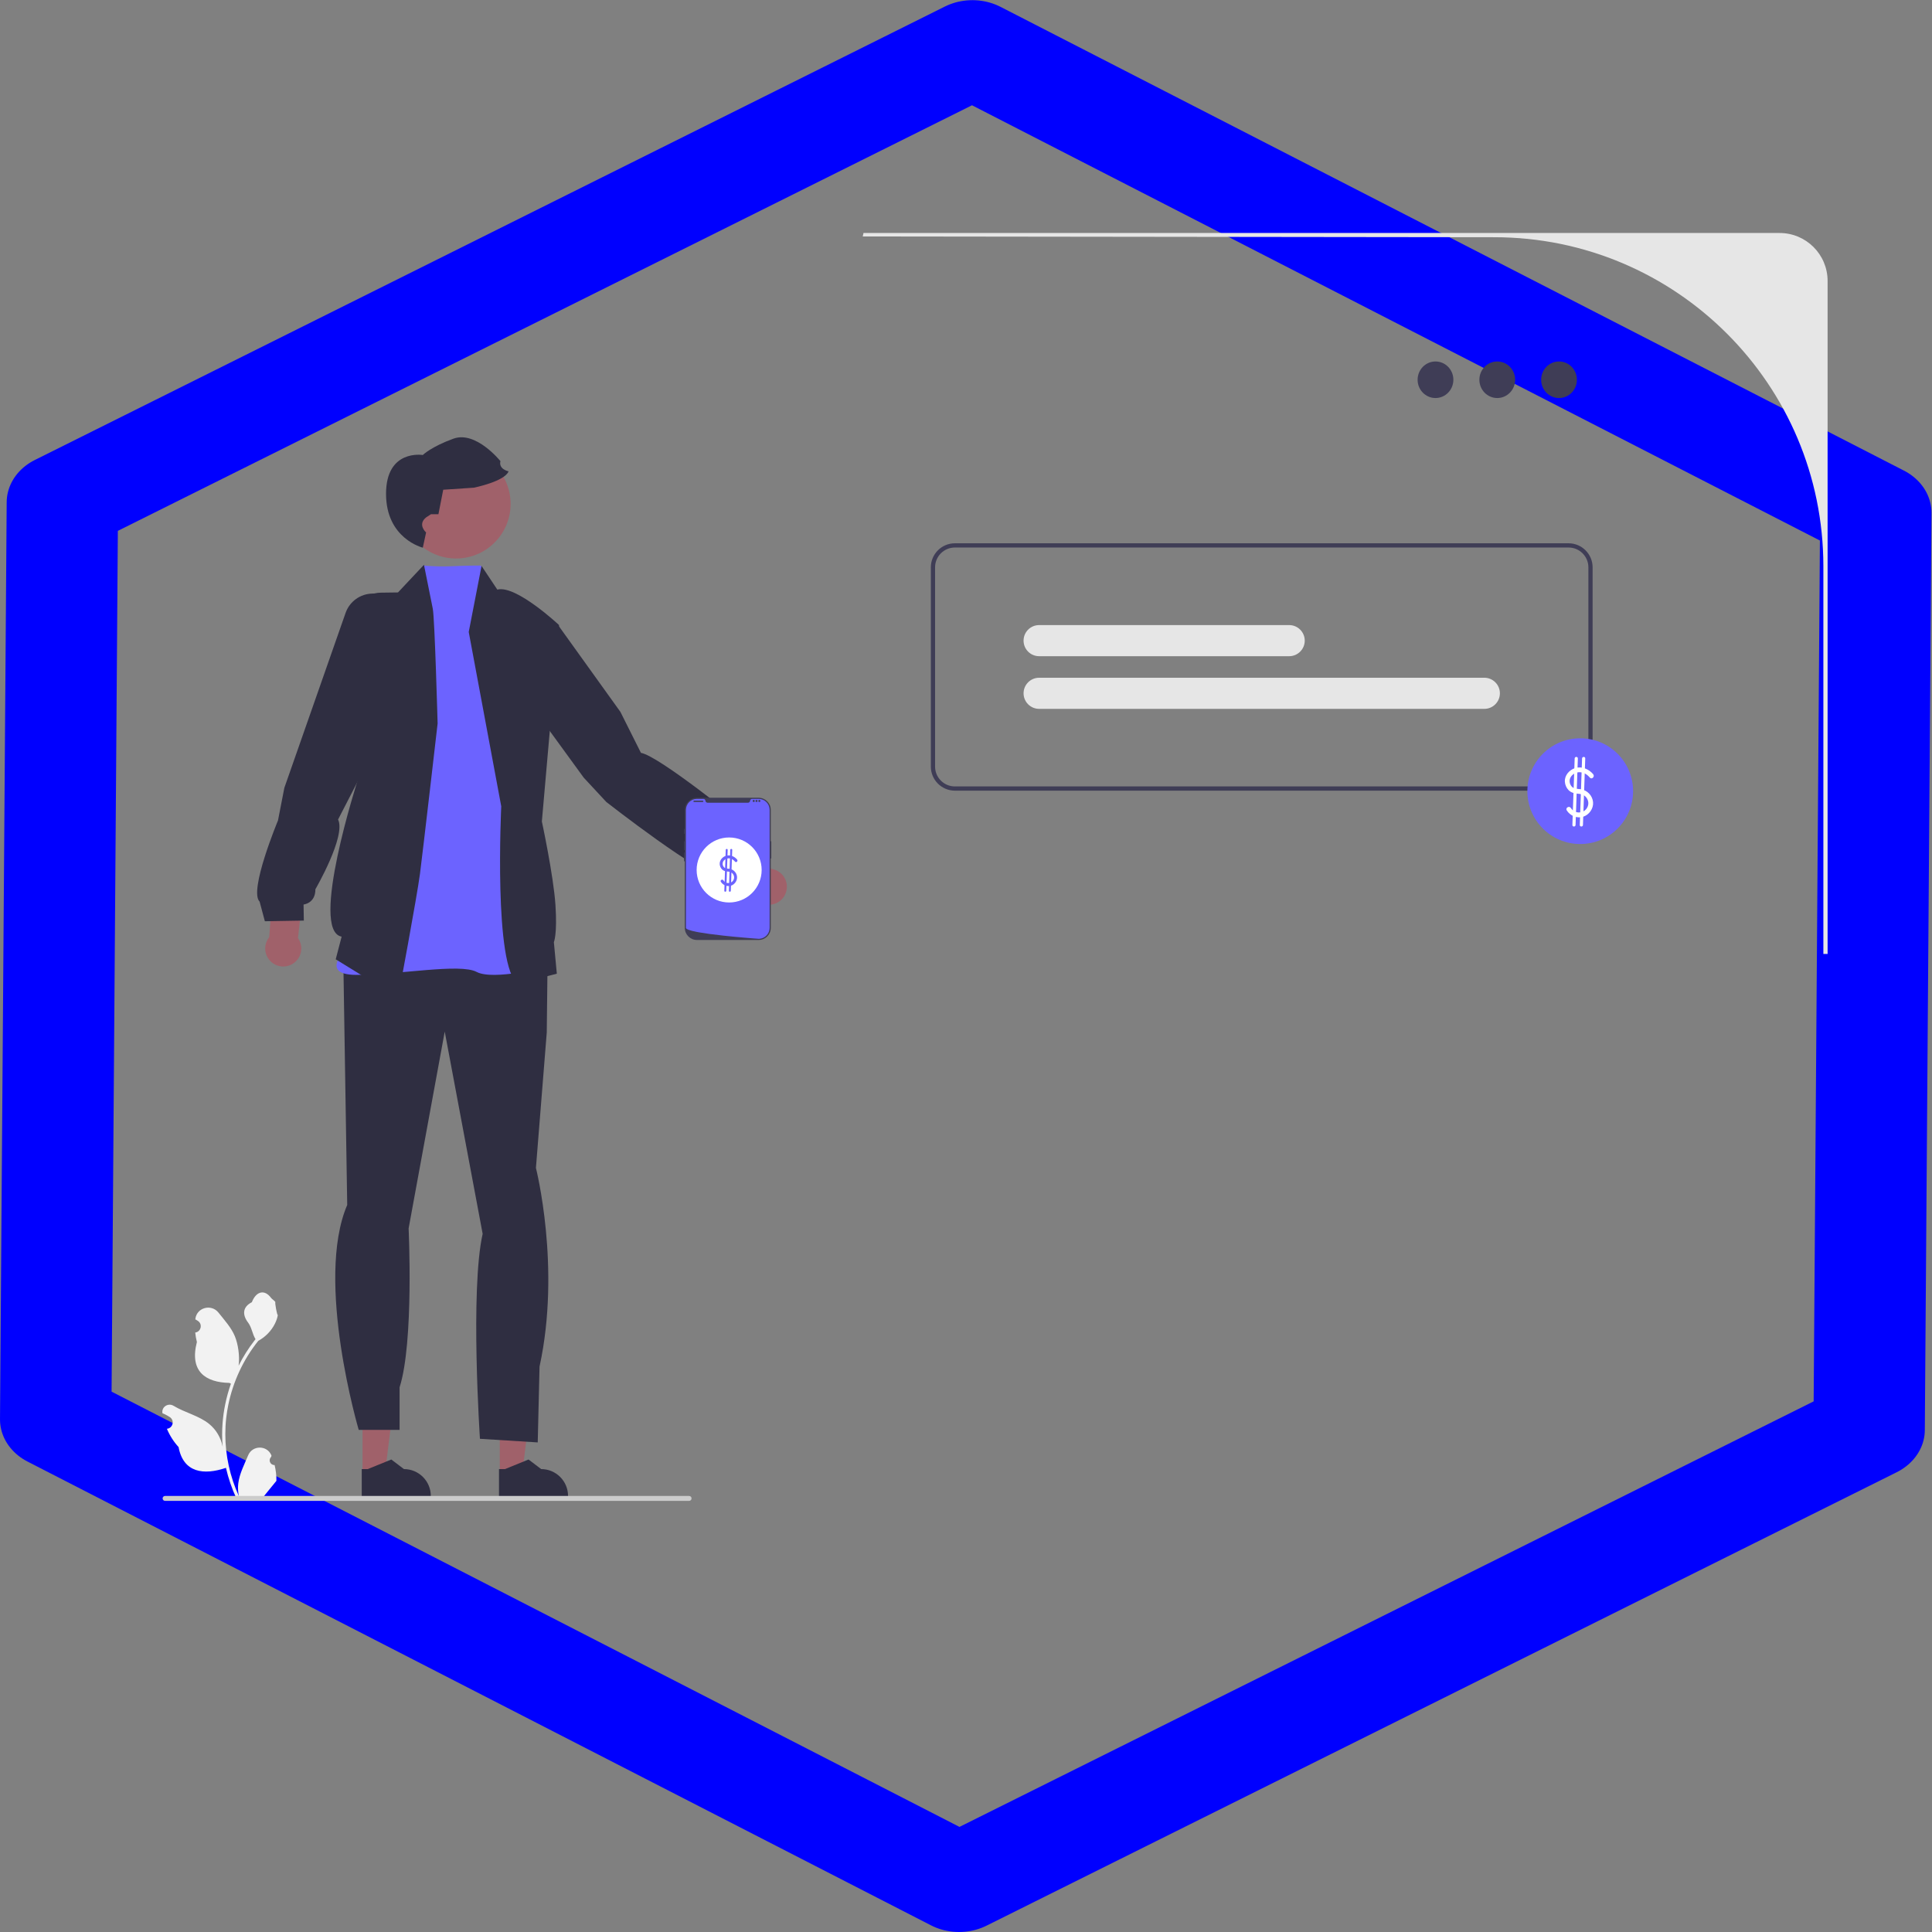 <svg xmlns="http://www.w3.org/2000/svg" xmlns:svg="http://www.w3.org/2000/svg" width="240" height="240" viewBox="0 0 63.5 63.5" id="svg5" xml:space="preserve"><rect x="0" y="0" width="63.5" height="63.5" fill="#808080" stroke="none"/><defs id="defs2"></defs><g id="layer1"><path style="fill:none;stroke:#0000ff;stroke-width:1.323;stroke-linejoin:round;stroke-dasharray:none;stroke-opacity:1" id="path391" d="M 25.552,26.787 13.538,30.006 4.743,21.211 7.962,9.197 19.976,5.977 28.771,14.772 Z" transform="matrix(2.677,-0.612,0.699,2.345,-25.693,-0.182)"></path><g id="g2880" transform="matrix(0.068,0,0,0.068,5.335,7.658)"><g id="g2630"><path d="m 338.914,0 -0.372,1.672 305.229,0.372 c 87.864,0 159.091,71.227 159.091,159.091 v 187.337 h 2.044 V 23.187 C 804.906,10.381 794.525,0 781.719,0 Z" fill="#e6e6e6" id="path2604"></path><ellipse cx="675.091" cy="70.936" rx="8.642" ry="8.835" fill="#3f3d56" id="ellipse2606"></ellipse><ellipse cx="645.237" cy="70.936" rx="8.642" ry="8.835" fill="#3f3d56" id="ellipse2608"></ellipse><ellipse cx="615.384" cy="70.936" rx="8.642" ry="8.835" fill="#3f3d56" id="ellipse2610"></ellipse><g id="g2616"><path d="M 544.666,204.554 H 423.801 c -4.146,0 -7.52,-3.374 -7.52,-7.52 0,-4.146 3.374,-7.52 7.52,-7.52 h 120.865 c 4.146,0 7.52,3.374 7.52,7.52 0,4.146 -3.374,7.52 -7.52,7.52 z" fill="#e6e6e6" id="path2612"></path><path d="M 638.99,230.006 H 423.801 c -4.146,0 -7.52,-3.374 -7.52,-7.52 0,-4.146 3.374,-7.52 7.52,-7.52 h 215.189 c 4.146,0 7.52,3.374 7.52,7.52 0,4.146 -3.374,7.52 -7.52,7.52 z" fill="#e6e6e6" id="path2614"></path></g><path d="M 679.711,269.542 H 383.081 c -6.404,0 -11.614,-5.21 -11.614,-11.614 v -96.335 c 0,-6.404 5.21,-11.614 11.614,-11.614 h 296.63 c 6.404,0 11.614,5.21 11.614,11.614 v 96.335 c 0,6.404 -5.21,11.614 -11.614,11.614 z M 383.081,152.022 c -5.277,0 -9.57,4.293 -9.57,9.57 v 96.335 c 0,5.277 4.293,9.57 9.57,9.57 h 296.63 c 5.277,0 9.57,-4.293 9.57,-9.57 v -96.335 c 0,-5.277 -4.293,-9.57 -9.57,-9.57 z" fill="#3f3d56" id="path2618"></path><g id="g2628"><circle cx="685.343" cy="269.785" r="25.548" fill="#6c63ff" id="circle2620"></circle><path d="m 691.602,261.591 c -2.044,-2.465 -5.455,-3.92 -8.625,-2.993 -2.903,0.849 -5.32,3.598 -5.049,6.735 0.126,1.456 0.719,2.855 1.739,3.912 1.152,1.194 2.62,1.606 4.231,1.742 1.719,0.145 3.194,0.401 4.338,1.817 0.995,1.232 1.306,2.865 0.736,4.355 -1.355,3.539 -6.149,3.952 -8.153,0.769 -0.787,-1.249 -2.777,-0.097 -1.985,1.161 1.634,2.595 4.956,4.024 7.942,3.053 2.904,-0.944 5.037,-3.955 4.767,-7.035 -0.28,-3.198 -2.827,-5.834 -5.991,-6.267 -1.667,-0.228 -3.411,-0.046 -4.538,-1.537 -0.881,-1.166 -1.07,-2.777 -0.404,-4.084 0.813,-1.594 2.581,-2.596 4.351,-2.6 2.009,-0.004 3.765,1.091 5.015,2.599 0.945,1.14 2.564,-0.494 1.626,-1.626 v 0 z" fill="#ffffff" id="path2622"></path><path d="m 682.655,253.977 -1.105,32.158 c -0.034,0.987 1.499,0.985 1.533,0 l 1.105,-32.158 c 0.034,-0.987 -1.499,-0.985 -1.533,0 z" fill="#ffffff" id="path2624"></path><path d="m 686.23,253.977 -1.105,32.158 c -0.034,0.987 1.499,0.985 1.533,0 l 1.105,-32.158 c 0.034,-0.987 -1.499,-0.985 -1.533,0 z" fill="#ffffff" id="path2626"></path></g></g><g id="g2700"><g id="g2636"><polygon points="112.795,557.676 96.775,557.677 96.777,599.545 107.631,599.544 " fill="#a0616a" id="polygon2632"></polygon><path d="m 96.395,610.869 33.379,-0.001 v -0.422 c -4.7e-4,-7.175 -5.817,-12.992 -12.992,-12.992 h -8e-4 l -6.097,-4.626 -11.376,4.626 -2.914,7e-5 5.4e-4,13.415 z" fill="#2f2e41" id="path2634"></path></g><g id="g2642"><polygon points="179.13,557.676 163.109,557.677 163.112,599.545 173.966,599.544 " fill="#a0616a" id="polygon2638"></polygon><path d="m 162.729,610.869 33.379,-0.001 v -0.422 c -4.7e-4,-7.175 -5.817,-12.992 -12.992,-12.992 h -8e-4 l -6.097,-4.626 -11.376,4.626 -2.914,7e-5 5.4e-4,13.415 z" fill="#2f2e41" id="path2640"></path></g><path d="m 87.188,333.194 99.265,-2.76 -0.636,56.002 -5.237,65.462 c 0,0 12.22,48.005 1.746,96.011 l -0.873,36.659 -27.93,-1.746 c 0,0 -4.801,-72.008 1.309,-99.066 l -18.329,-97.757 -17.457,95.138 c 0,0 2.618,54.988 -4.364,76.809 v 20.566 H 94.933 c 0,0 -21.274,-72.063 -5.563,-108.722 L 87.188,333.194 Z" fill="#2f2e41" id="path2644"></path><path d="m 158.585,170.457 c 0,0 -2.679,-6.721 -4.679,-9.721 -14,0 -15.779,0.962 -28,0 L 91.983,342.867 c 0,0 -18.65,15.717 1.829,15.717 20.48,0 50.008,-5.715 58.105,-1.429 8.097,4.286 33.815,-2.381 33.815,-2.381 z" fill="#6c63ff" id="path2646"></path><path d="m 126.465,160.375 -12.559,13.361 -8.294,0.11 c -7.671,0.101 -13.819,6.38 -13.76,14.052 l 2.601,76.537 c 0,0 -23.503,72.811 -7.786,75.669 l -2.858,10.954 30.149,18.575 c 0,0 9.144,-48.912 10.573,-59.866 1.429,-10.954 8.53,-72.687 8.53,-72.687 0,0 -1.386,-50.783 -2.338,-55.487 L 126.465,160.375 Z" fill="#2f2e41" id="path2648"></path><path d="m 154.299,160.932 -6.192,31.91 15.717,84.3 c 0,0 -3.81,78.108 8.097,85.729 l 18.764,-4.858 -1.429,-15.241 c 0,0 1.715,-3.715 0.763,-18.003 -0.953,-14.288 -6.566,-40.334 -6.566,-40.334 l 8.313,-94.927 c 0,0 -20.798,-19.527 -29.848,-17.146 l -7.62,-11.43 z" fill="#2f2e41" id="path2650"></path><g id="g2656"><path d="m 51.667,340.345 1.937,-25.983 14.997,-0.965 -3.025,27.398 c 0.485,0.688 0.879,1.457 1.156,2.299 1.506,4.575 -0.983,9.505 -5.558,11.01 -4.575,1.506 -9.505,-0.983 -11.01,-5.558 -0.96,-2.918 -0.291,-5.976 1.503,-8.202 z" fill="#a0616a" id="path2652"></path><path d="m 109.417,174.158 -7.901,0.131 c -5.84,0.097 -11.001,3.823 -12.931,9.335 l -29.607,84.572 -3.073,15.77 c 0,0 -14.203,34.055 -8.878,39.207 l 2.539,9.485 18.833,-0.312 -0.129,-7.771 c 0,0 5.751,-0.54 5.723,-7.386 0,0 14.904,-25.671 10.96,-33.703 l 10.153,-19.698 z" fill="#2f2e41" id="path2654"></path></g><g id="g2662"><path d="m 294.395,307.348 -19.112,-17.708 -11.639,9.507 20.873,18.003 c 0.114,0.834 0.349,1.666 0.719,2.47 2.013,4.376 7.192,6.291 11.568,4.278 4.376,-2.013 6.291,-7.192 4.278,-11.568 -1.284,-2.791 -3.856,-4.574 -6.686,-4.982 z" fill="#a0616a" id="path2658"></path><path d="m 179.693,180.077 -9.586,37.031 33.572,46.137 10.931,11.775 c 0,0 47.077,36.779 54.377,35.512 l 9.159,3.538 10.845,-15.4 -6.355,-4.475 c 0,0 2.952,-4.964 -2.595,-8.976 0,0 -39.889,-32.405 -48.703,-33.952 l -9.932,-19.81 -30.35,-42.279 z" fill="#2f2e41" id="path2660"></path></g><path d="m 156.851,152.737 c -0.131,0.105 -0.253,0.184 -0.385,0.262 -1.014,0.673 -2.072,1.276 -3.182,1.792 -0.018,0.018 -0.044,0.026 -0.07,0.035 -2.002,0.944 -4.161,1.652 -6.442,2.072 -2.334,0.428 -4.65,0.542 -6.905,0.358 -11.617,-0.918 -21.616,-9.51 -23.836,-21.511 -0.743,-4.003 -0.533,-7.954 0.454,-11.634 2.561,-9.51 10.367,-17.185 20.698,-19.099 14.326,-2.648 28.084,6.818 30.733,21.144 1.958,10.594 -2.71,20.882 -11.066,26.581 z" fill="#a0616a" id="path2664"></path><path d="m 125.907,152.093 1.591,-7.349 c 0,0 -4.332,-3.77 0,-7.276 l 2.357,-1.531 h 3.599 l 2.324,-11.848 14.809,-0.987 c 0,0 14.809,-2.962 16.784,-7.898 0,0 -4.936,-0.987 -3.949,-4.936 0,0 -11.848,-14.809 -22.708,-10.86 -10.86,3.949 -14.809,7.898 -14.809,7.898 0,0 -17.771,-2.962 -17.771,18.759 0,21.721 17.772,26.03 17.772,26.03 z" fill="#2f2e41" id="path2666"></path><g id="g2688"><path d="m 288.231,341.713 h -29.836 c -3.235,0 -5.866,-2.632 -5.866,-5.866 v -57.011 c 0,-3.235 2.632,-5.866 5.866,-5.866 h 29.836 c 3.235,0 5.866,2.632 5.866,5.866 v 57.011 c 0,3.235 -2.632,5.866 -5.866,5.866 z" fill="#3f3d56" id="path2668"></path><path d="m 294.097,293.94 c -0.137,0 -0.248,0.111 -0.248,0.248 v 7.941 c 0,0.137 0.111,0.248 0.248,0.248 0.137,0 0.248,-0.111 0.248,-0.248 v -7.941 c 0,-0.137 -0.111,-0.248 -0.248,-0.248 z" fill="#3f3d56" id="path2670"></path><path d="m 293.539,278.836 v 57.01 c 0,2.816 -2.191,5.119 -4.962,5.297 h -10e-4 c -0.041,0.002 -0.082,0.005 -0.124,0.006 -0.073,0.004 -0.146,0.005 -0.221,0.005 0,0 -0.273,-0.02 -0.772,-0.057 -0.504,-0.037 -1.237,-0.093 -2.152,-0.166 -0.274,-0.021 -0.563,-0.045 -0.869,-0.07 -0.608,-0.05 -1.276,-0.104 -1.992,-0.166 -0.285,-0.024 -0.581,-0.05 -0.882,-0.076 -1.541,-0.133 -3.267,-0.288 -5.088,-0.464 -0.308,-0.029 -0.618,-0.058 -0.931,-0.089 -0.082,-0.009 -0.165,-0.016 -0.248,-0.025 -1.298,-0.128 -2.632,-0.266 -3.971,-0.412 -0.083,-0.009 -0.166,-0.017 -0.248,-0.026 -2.307,-0.254 -4.622,-0.531 -6.789,-0.829 -1.666,-0.228 -3.245,-0.469 -4.662,-0.718 -0.462,-0.082 -0.906,-0.164 -1.33,-0.247 -0.083,-0.016 -0.166,-0.032 -0.248,-0.05 -2.999,-0.601 -4.963,-1.248 -4.963,-1.913 v -57.01 c 0,-2.932 2.376,-5.308 5.308,-5.308 h 3.169 c 0.506,0 0.913,0.395 0.957,0.9 0.004,0.034 0.007,0.067 0.014,0.101 0.092,0.508 0.557,0.861 1.073,0.861 h 19.409 c 0.516,0 0.982,-0.354 1.073,-0.861 0.006,-0.034 0.01,-0.067 0.014,-0.101 0.043,-0.505 0.45,-0.9 0.957,-0.9 h 3.169 c 2.932,0 5.308,2.376 5.308,5.308 z" fill="#6c63ff" id="path2672"></path><path d="m 252.405,287.984 c -0.137,0 -0.248,0.111 -0.248,0.248 v 1.985 c 0,0.137 0.111,0.248 0.248,0.248 0.137,0 0.248,-0.111 0.248,-0.248 v -1.985 c 0,-0.137 -0.111,-0.248 -0.248,-0.248 z" fill="#3f3d56" id="path2674"></path><path d="m 252.405,293.94 c -0.137,0 -0.248,0.111 -0.248,0.248 v 3.847 c 0,0.137 0.111,0.248 0.248,0.248 0.137,0 0.248,-0.111 0.248,-0.248 v -3.847 c 0,-0.137 -0.111,-0.248 -0.248,-0.248 z" fill="#3f3d56" id="path2676"></path><path d="m 252.405,299.399 c -0.137,0 -0.248,0.111 -0.248,0.248 v 3.847 c 0,0.137 0.111,0.248 0.248,0.248 0.137,0 0.248,-0.111 0.248,-0.248 v -3.847 c 0,-0.137 -0.111,-0.248 -0.248,-0.248 z" fill="#3f3d56" id="path2678"></path><rect x="256.686" y="274.396" width="4.839" height="0.62" rx="0.31" ry="0.31" fill="#3f3d56" id="rect2680"></rect><circle cx="285.846" cy="274.52" r="0.496" fill="#3f3d56" id="circle2682"></circle><circle cx="287.211" cy="274.52" r="0.496" fill="#3f3d56" id="circle2684"></circle><circle cx="288.576" cy="274.52" r="0.496" fill="#3f3d56" id="circle2686"></circle></g><g id="g2698"><circle cx="273.973" cy="307.882" r="15.711" fill="#ffffff" id="circle2690"></circle><path d="m 277.822,302.843 c -1.257,-1.516 -3.355,-2.41 -5.304,-1.841 -1.785,0.522 -3.271,2.213 -3.105,4.142 0.077,0.895 0.442,1.756 1.069,2.406 0.708,0.734 1.611,0.988 2.602,1.071 1.057,0.089 1.964,0.246 2.668,1.117 0.612,0.757 0.803,1.762 0.453,2.678 -0.833,2.177 -3.781,2.43 -5.014,0.473 -0.484,-0.768 -1.708,-0.059 -1.221,0.714 1.005,1.596 3.048,2.474 4.884,1.878 1.786,-0.58 3.098,-2.432 2.932,-4.326 -0.172,-1.967 -1.738,-3.588 -3.684,-3.854 -1.025,-0.14 -2.097,-0.028 -2.791,-0.945 -0.542,-0.717 -0.658,-1.708 -0.249,-2.511 0.5,-0.98 1.587,-1.597 2.675,-1.599 1.236,-0.002 2.315,0.671 3.084,1.598 0.581,0.701 1.577,-0.304 1,-1 v 0 z" fill="#6c63ff" id="path2692"></path><path d="m 272.32,298.161 -0.679,19.776 c -0.021,0.607 0.922,0.606 0.943,0 l 0.679,-19.776 c 0.021,-0.607 -0.922,-0.606 -0.943,0 z" fill="#6c63ff" id="path2694"></path><path d="m 274.519,298.161 -0.679,19.776 c -0.021,0.607 0.922,0.606 0.943,0 l 0.679,-19.776 c 0.021,-0.607 -0.922,-0.606 -0.943,0 z" fill="#6c63ff" id="path2696"></path></g></g><path d="m 54.259,595.49 c -2.066,0.129 -3.208,-2.437 -1.645,-3.933 l 0.155,-0.618 c -0.02,-0.05 -0.041,-0.099 -0.062,-0.148 -2.089,-4.982 -9.17,-4.947 -11.241,0.042 -1.839,4.428 -4.179,8.864 -4.756,13.546 -0.258,2.067 -0.142,4.172 0.316,6.2 -4.308,-9.411 -6.575,-19.687 -6.575,-30.021 0,-2.597 0.142,-5.193 0.433,-7.783 0.239,-2.119 0.568,-4.224 0.995,-6.31 2.306,-11.277 7.299,-22.018 14.5,-30.99 3.462,-1.892 6.349,-4.851 8.093,-8.397 0.626,-1.279 1.117,-2.655 1.35,-4.056 -0.394,0.052 -1.486,-5.949 -1.188,-6.317 -0.549,-0.833 -1.532,-1.247 -2.131,-2.06 -2.982,-4.043 -7.091,-3.337 -9.236,2.157 -4.582,2.313 -4.627,6.148 -1.815,9.837 1.789,2.347 2.035,5.522 3.604,8.035 -0.162,0.207 -0.329,0.407 -0.491,0.614 -2.961,3.798 -5.522,7.88 -7.681,12.169 0.61,-4.766 -0.291,-10.508 -1.826,-14.21 -1.748,-4.217 -5.025,-7.769 -7.91,-11.415 -3.466,-4.379 -10.573,-2.468 -11.184,3.083 -0.006,0.054 -0.012,0.107 -0.017,0.161 0.429,0.242 0.848,0.499 1.259,0.77 2.339,1.547 1.531,5.174 -1.241,5.602 l -0.063,0.01 c 0.155,1.544 0.42,3.074 0.807,4.579 -3.702,14.316 4.29,19.53 15.701,19.764 0.252,0.129 0.497,0.258 0.749,0.381 -1.156,3.255 -2.08,6.594 -2.764,9.979 -0.614,2.99 -1.04,6.013 -1.279,9.049 -0.297,3.83 -0.271,7.68 0.052,11.503 l -0.019,-0.136 c -0.82,-4.211 -3.107,-8.145 -6.427,-10.87 -4.946,-4.063 -11.933,-5.559 -17.268,-8.824 -2.568,-1.572 -5.859,0.459 -5.411,3.437 l 0.022,0.143 c 0.794,0.323 1.569,0.698 2.319,1.117 0.429,0.242 0.848,0.499 1.259,0.77 2.339,1.547 1.531,5.174 -1.241,5.602 l -0.063,0.01 c -0.045,0.006 -0.084,0.013 -0.129,0.019 1.363,3.236 3.262,6.239 5.639,8.829 2.315,12.497 12.256,13.683 22.89,10.044 h 0.006 c 1.163,5.064 2.861,10.011 5.044,14.726 h 18.02 c 0.065,-0.2 0.123,-0.407 0.181,-0.607 -1.666,0.103 -3.346,0.006 -4.986,-0.297 1.337,-1.641 2.674,-3.294 4.011,-4.935 0.032,-0.032 0.058,-0.065 0.084,-0.097 0.678,-0.84 1.363,-1.673 2.041,-2.512 l 3.6e-4,-10e-4 c 0.042,-2.578 -0.267,-5.147 -0.879,-7.64 l -5.7e-4,-3.5e-4 z" fill="#f2f2f2" id="path2702"></path><path d="m 255.81,611.633 c 0,0.66 -0.53,1.19 -1.19,1.19 H 1.33 c -0.66,0 -1.19,-0.53 -1.19,-1.19 0,-0.66 0.53,-1.19 1.19,-1.19 h 253.29 c 0.66,0 1.19,0.53 1.19,1.19 z" fill="#cccccc" id="path2704"></path></g></g></svg>